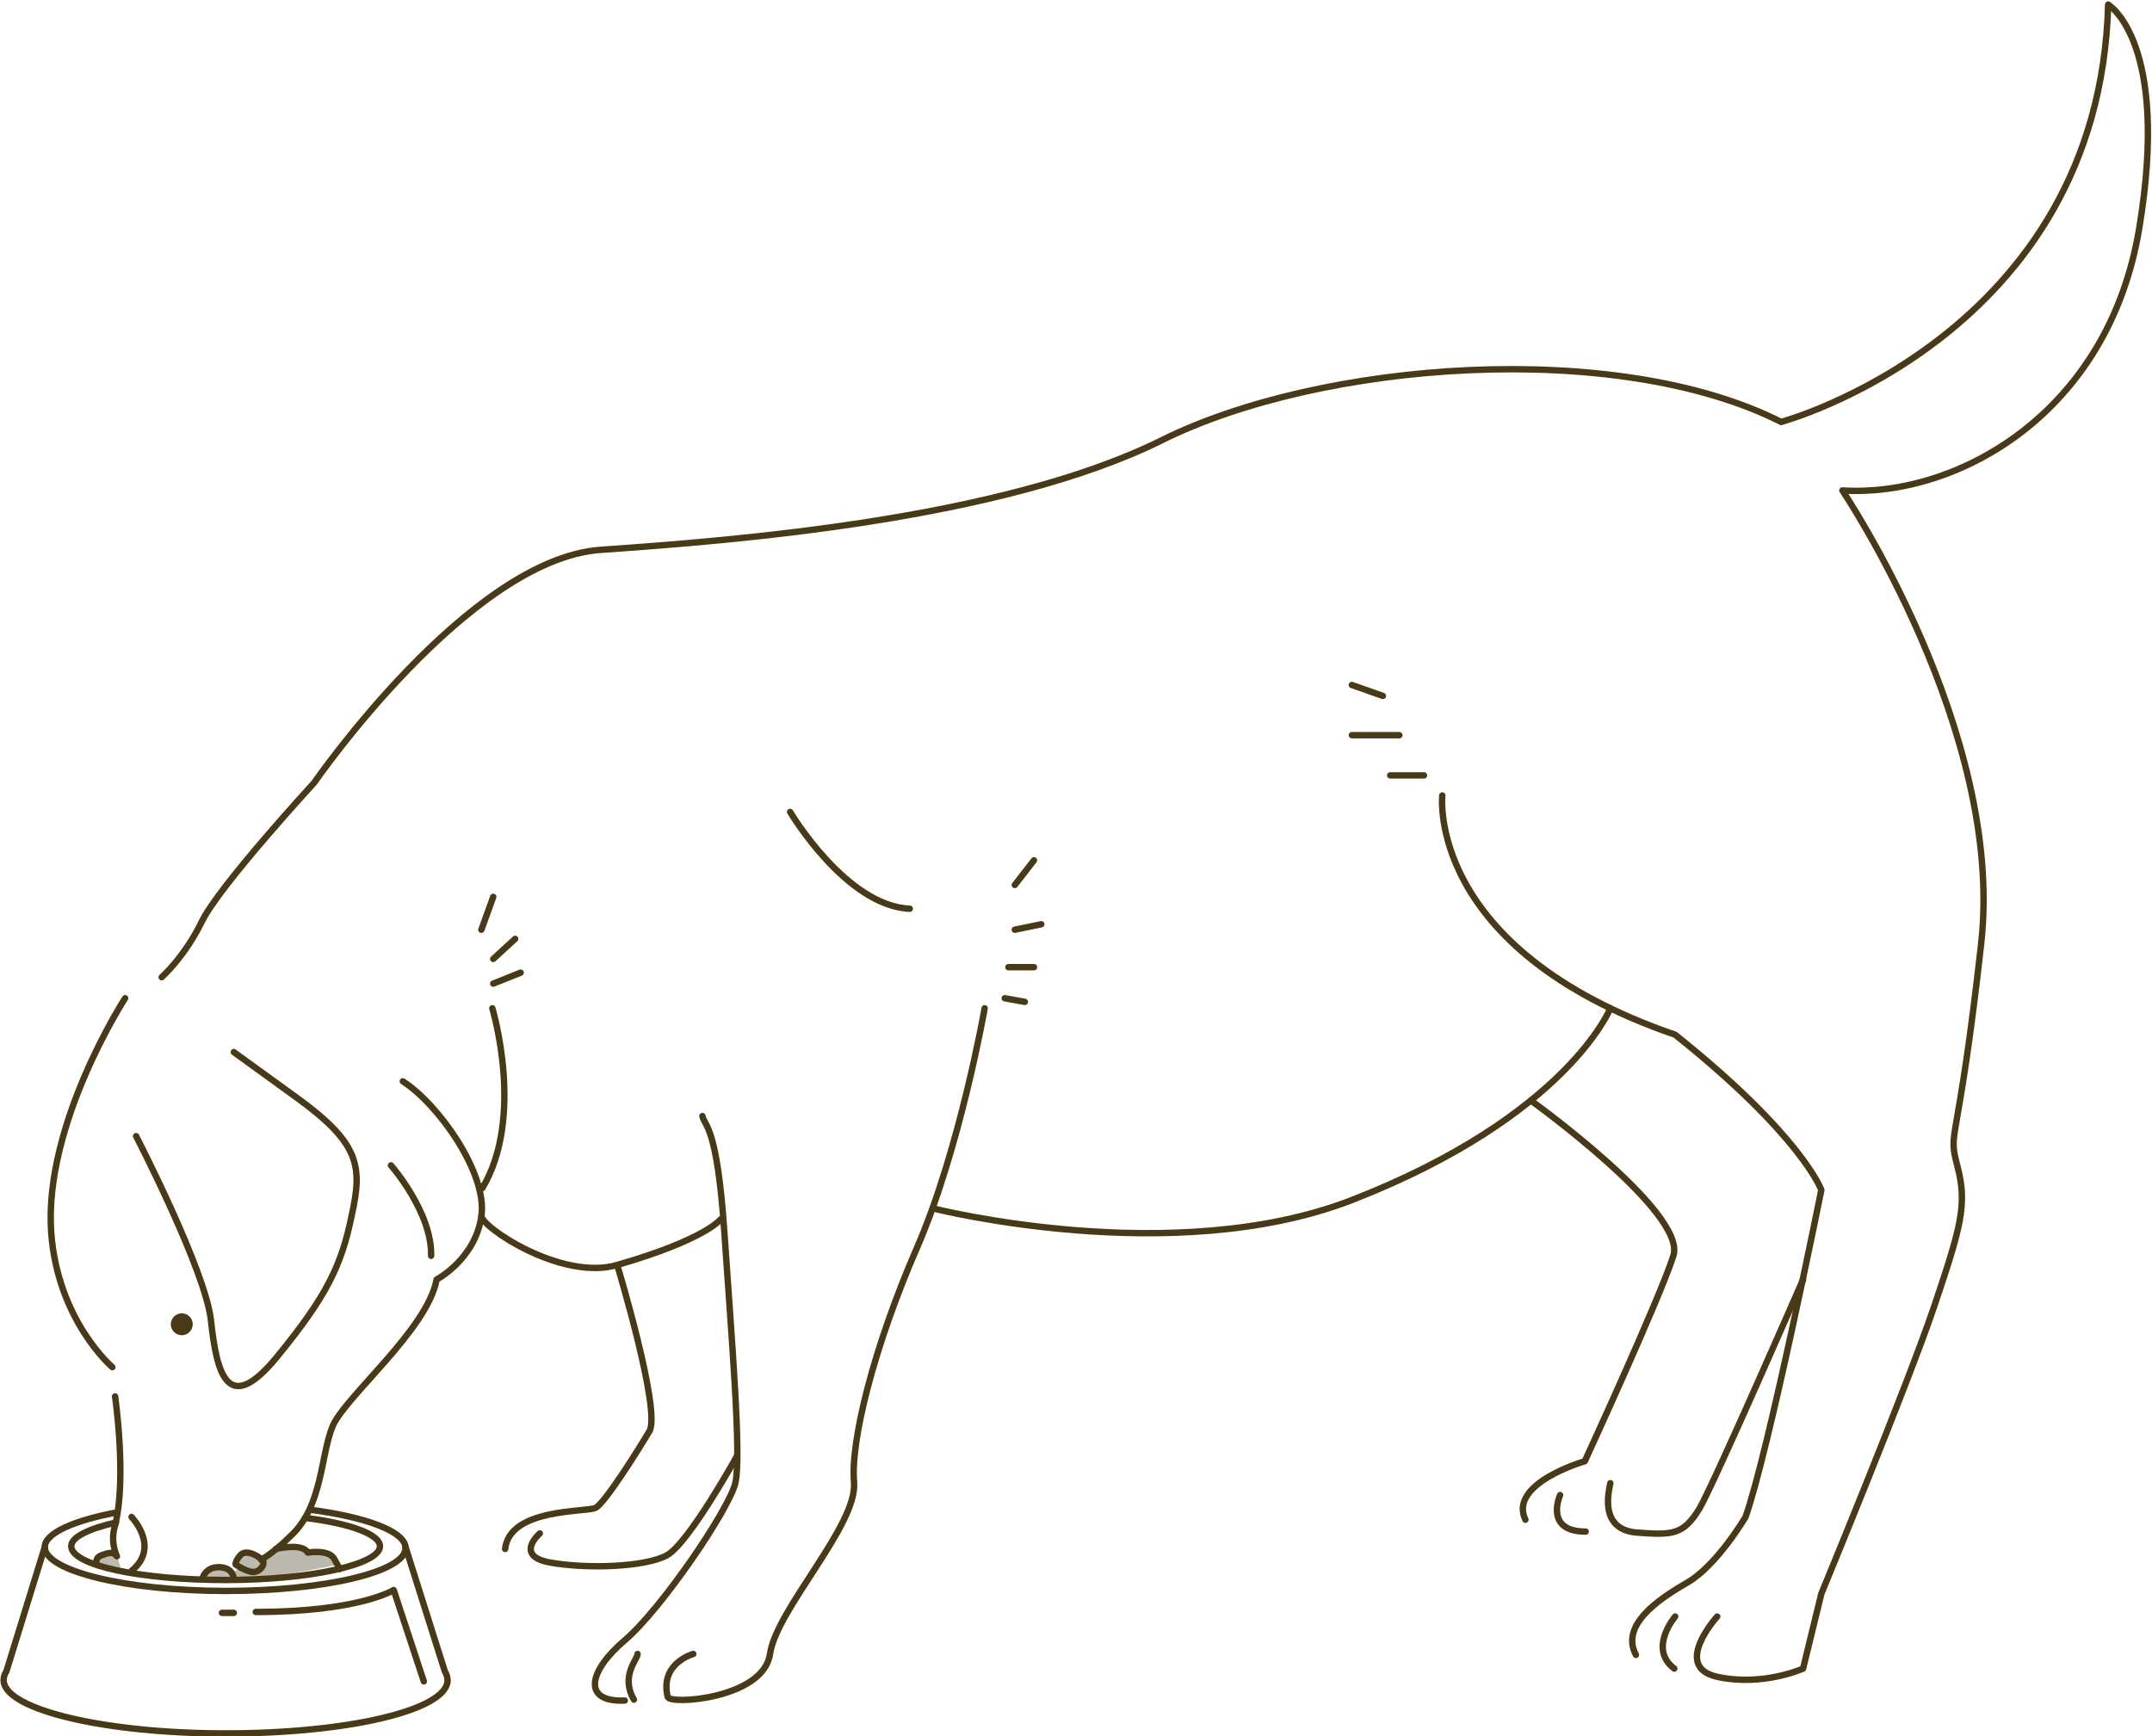 <?xml version="1.0" encoding="utf-8"?>
<!-- Generator: Adobe Illustrator 22.0.1, SVG Export Plug-In . SVG Version: 6.00 Build 0)  -->
<svg version="1.1" id="レイヤー_1" xmlns="http://www.w3.org/2000/svg" xmlns:xlink="http://www.w3.org/1999/xlink" x="0px"
	 y="0px" width="235.6px" height="190.1px" viewBox="0 0 235.6 190.1" style="enable-background:new 0 0 235.6 190.1;"
	 xml:space="preserve">
<style type="text/css">
	.st0{fill:none;stroke:#493A17;stroke-width:0.7;stroke-linecap:round;stroke-linejoin:round;stroke-miterlimit:10;}
	.st1{fill:#BCBAAE;}
	.st2{fill:#493A17;}
</style>
<g>
	<path class="st0" d="M176.3,162.4c-0.2,1-1.2,5,2.8,5.4c4,0.3,5.2,0.3,7-2.7c1.7-3,11.3-25,11.3-25"/>
	<path class="st0" d="M183.4,177c0,0-3,3.5-0.1,5.7"/>
	<g>
		<g>
			<path class="st1" d="M12.8,170.3l0.5,1.7l-2.6-0.7c0,0,0.1-0.9,0.5-1C11.5,170.2,12.6,169.7,12.8,170.3z"/>
			<path class="st1" d="M22.2,172.7c0,0,0.5-1.2,1.7-1c1.2,0.2,1.5,0.5,1.5,0.5l1.1-0.6l-0.9-0.7c0,0,0.8-1.2,1.4-1.1
				s1.6,0.8,1.6,0.8l1.7-1.2c0,0,2.7-0.7,3.3,0.4c0,0,2.4-0.2,2.9,0.7c0.5,0.8,0.5,0.8,0.5,0.8s-6.3,1.5-10.8,1.5
				C21.7,172.9,22.2,172.7,22.2,172.7z"/>
		</g>
		<g>
			<path class="st0" d="M13.7,109.3c0,0-8.9,13.7-8.1,25.6c0.7,9.7,6.7,14.8,6.7,14.8"/>
			<path class="st0" d="M28.6,170.8c1.1-0.7,2.2-1.6,3.3-2.7c3.4-3.2,3.2-8.7,4.5-11.9c1.3-3.2,10.4-10.6,11.4-16.1
				c0,0,4.2-2.2,4.9-6.9c0.7-4.7-4.7-12.3-8.6-14.8"/>
			<path class="st0" d="M12.6,152.9c0,0,1.3,9,0,14.1c-0.4,1.3-0.2,2.5,0.2,3.4"/>
			<path class="st0" d="M42.8,127.6c0,0,4.5,5.1,4.4,9.9"/>
			<path class="st0" d="M53.9,110.4c0,0,3.6,11.9-1.1,19.7"/>
			<path class="st0" d="M52.7,133.1c-0.1,1.2,8.8,7.2,14.9,5.4c9.7-2.8,11.3-5,11.3-5"/>
			<path class="st0" d="M14.9,124.4c0,0,7.6,14.7,8.2,20.2s1.7,10.7,7.2,4c5.5-6.7,7.1-10.1,8.2-15.5c1.2-5.4,0.9-7.9-6-12.9
				s-6.9-5-6.9-5"/>
			<path class="st0" d="M76.9,122.2c0.2,1.1,1.6,0.9,2.4,12.7c0.8,11.7,1.9,24.6,1.2,27.5c-0.7,2.9-8.1,13.8-12.1,17.2
				c-4,3.4-4.7,6.8,0,6.6"/>
			<path class="st0" d="M69.8,181.1c0,0.6-1.9,2.4-0.4,5"/>
			<path class="st0" d="M75.9,181.1c0,0-3.7,1-2.8,4.7c0.2,0.9,10.5,0.2,11.2-4.7c0.7-4.9,9.6-14.1,9.2-18.8
				c-0.4-4.6,2.2-14.9,6.9-25.7s7.4-26.2,7.4-26.2"/>
			<path class="st0" d="M102.1,132.3c0,0,26.3,6.7,45.9-0.9c23.6-9.2,28.3-21,28.3-21"/>
			<path class="st0" d="M157.9,87.1c0,0-1.8,16.8,25.5,26.2c13.9,11.1,16,17,16,17s-5.8,28.8-8.3,35.8c0,0-3.1,5.3-6.4,7.2
				c-3.3,1.9-7.3,4.7-5.6,7.9"/>
			<path class="st0" d="M167.6,120.5c0,0,17.1,12.3,15.6,17c-1.5,4.7-9.7,22.5-9.7,22.5s-8.4,2.4-6.5,6.4"/>
			<path class="st0" d="M170.8,163.7c0,0-1.8,4,2.8,4"/>
			<path class="st0" d="M67.6,138.6c0,0,4.8,15.9,3.5,18.1c-1.3,2.2-4.9,7.9-5.9,8.4c-1,0.5-9.4,0-9.9,4.5"/>
			<path class="st0" d="M59.1,167.9c0,0-2.9,2.5,1.2,3.2c4,0.7,10.3,0.5,12.7-0.8c2.4-1.3,7.7-10.9,7.7-10.9"/>
			<path class="st0" d="M188,177c0,0-5,5.5,0,6.6c5,1.1,9.4-0.9,9.4-0.9l2-8.2c0,0,9.3-22.5,12.3-31.3c3-8.9,3.7-11.3,2.6-15.5
				c-1.1-4.2,0-1.2,2.6-24.4s-15.2-49.6-15.2-49.6c12.3,0.8,29.1-8.2,32.5-28.7s-3.4-24.5-3.4-24.5c-1,36.3-35.8,45.7-35.8,45.7
				c-18-9.1-50.3-6.7-67.8,2S80.3,59.2,65.8,60.2c-14.5,1-31.4,25.5-31.4,25.5S24,97,22.1,100.9s-4.4,6.1-4.4,6.1"/>
			<path class="st0" d="M86.5,88.9c0,0,6.1,10.3,13.1,10.6"/>
			<line class="st0" x1="110" y1="109.3" x2="112.2" y2="109.7"/>
			<line class="st0" x1="110.4" y1="105.9" x2="113.2" y2="105.9"/>
			<line class="st0" x1="111.1" y1="101.8" x2="114" y2="101.2"/>
			<line class="st0" x1="111.1" y1="96.9" x2="113.2" y2="94.2"/>
			<line class="st0" x1="54" y1="107.7" x2="57" y2="106.5"/>
			<line class="st0" x1="54" y1="105" x2="56.4" y2="102.8"/>
			<line class="st0" x1="52.7" y1="101.8" x2="54" y2="98.2"/>
			<line class="st0" x1="155.9" y1="84.9" x2="152.2" y2="84.9"/>
			<line class="st0" x1="153.2" y1="80.5" x2="148" y2="80.5"/>
			<line class="st0" x1="151.4" y1="76.2" x2="148" y2="75"/>
			<circle class="st2" cx="19.9" cy="145" r="1.2"/>
			<path class="st0" d="M14.4,166.1c0,0,3.2,3.3,0,5.9"/>
			<g>
				<g>
					<path class="st0" d="M33.4,166.2c4.9,0.6,8.2,1.8,8.2,3.1c0,2-7.6,3.7-16.9,3.7s-16.9-1.6-16.9-3.7c0-1,1.9-1.9,4.9-2.6"/>
					<path class="st0" d="M33.9,165.3c6.2,0.8,10.5,2.4,10.5,4.2c0,2.6-8.8,4.7-19.7,4.7S4.9,172,4.9,169.4c0-1.5,3.1-2.9,7.9-3.8"
						/>
					<path class="st0" d="M4.9,169.4L0.7,183c-0.2,0.3-0.3,0.6-0.3,1c0,0,0,0.1,0,0.1l0,0h0c0.3,3.1,11,5.7,24.3,5.7
						s24-2.5,24.3-5.7h0l0,0c0,0,0-0.1,0-0.1c0-0.3-0.1-0.7-0.3-1l-4.3-13.6"/>
				</g>
				<path class="st0" d="M25.8,171.3c0,0-0.1-0.3,0.5-1c0.6-0.7,1.9,0,2.4,0.5s-0.4,1.5-1.2,1.3C26.6,171.9,25.8,171.3,25.8,171.3z"
					/>
				<path class="st0" d="M22.2,172.7c0,0,0.4-1.2,1.9-1.1s1.5,1.3,1.5,1.3"/>
				<path class="st0" d="M10.6,171.3c0,0-0.3-0.7,0.5-1c0.8-0.3,1.3-0.4,1.6,0"/>
				<path class="st0" d="M30.2,169.6c0,0,2.9-0.7,3.5,0.4c0,0,2.3-0.4,2.9,0.7c0.6,1.1,0.6,1.1,0.6,1.1"/>
				<path class="st0" d="M46.4,184.1l-3.3-10c0,0-3.8,2.4-15.1,2.4"/>
				<line class="st0" x1="24.3" y1="176.6" x2="25.6" y2="176.6"/>
			</g>
		</g>
	</g>
</g>
</svg>
